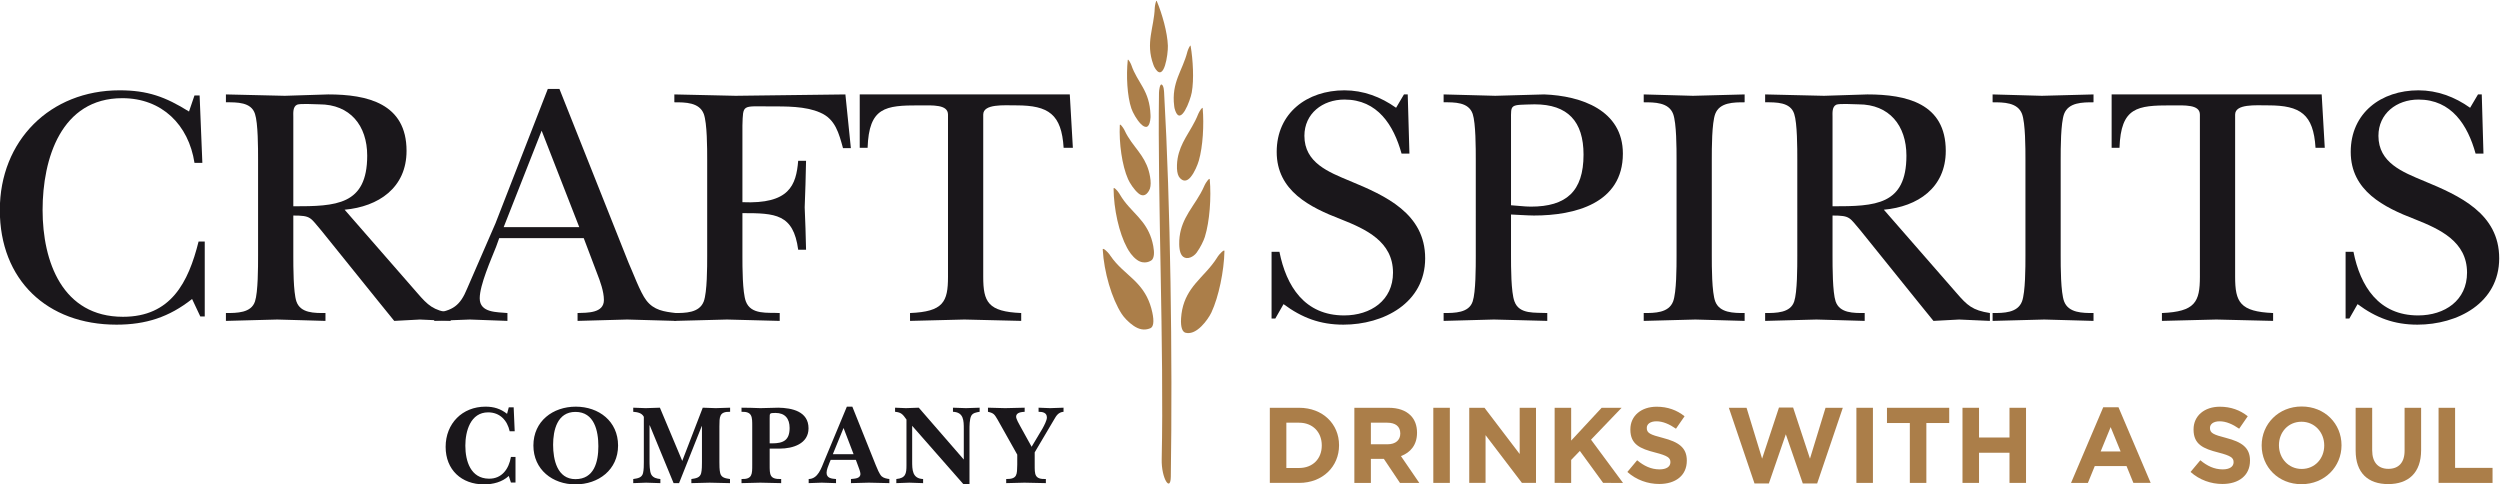 <?xml version="1.0" encoding="UTF-8" standalone="no"?>
<!-- Created with Inkscape (http://www.inkscape.org/) -->

<svg
   version="1.1"
   id="svg2"
   xml:space="preserve"
   width="497.046"
   height="96.244"
   viewBox="0 0 497.046 96.244"
   sodipodi:docname="logo2.svg"
   inkscape:version="1.1.1 (c3084ef, 2021-09-22)"
   xmlns:inkscape="http://www.inkscape.org/namespaces/inkscape"
   xmlns:sodipodi="http://sodipodi.sourceforge.net/DTD/sodipodi-0.dtd"
   xmlns="http://www.w3.org/2000/svg"
   xmlns:svg="http://www.w3.org/2000/svg"><defs
     id="defs6"><clipPath
       clipPathUnits="userSpaceOnUse"
       id="clipPath16"><path
         d="M 0,841.89 H 595.276 V 0 H 0 Z"
         id="path14" /></clipPath></defs><sodipodi:namedview
     id="namedview4"
     pagecolor="#ffffff"
     bordercolor="#666666"
     borderopacity="1.0"
     inkscape:pageshadow="2"
     inkscape:pageopacity="0.0"
     inkscape:pagecheckerboard="0"
     showgrid="false"
     fit-margin-top="0"
     fit-margin-left="0"
     fit-margin-right="0"
     fit-margin-bottom="0"
     inkscape:zoom="0.49264155"
     inkscape:cx="201.97241"
     inkscape:cy="7.1045571"
     inkscape:window-width="1404"
     inkscape:window-height="779"
     inkscape:window-x="0"
     inkscape:window-y="25"
     inkscape:window-maximized="0"
     inkscape:current-layer="g10" /><g
     id="g8"
     inkscape:groupmode="layer"
     inkscape:label="CraftSpirits-Logo DEF"
     transform="matrix(1.333,0,0,-1.333,-142.414,612.808)"><g
       id="g10"><g
         id="g1211"><g
           id="g12"
           clip-path="url(#clipPath16)"><g
             id="g18"
             transform="translate(298.698,396.675)"><path
               d="m 0,0 v -6.755 h 1.905 c 2.016,0 3.378,1.36 3.378,3.346 v 0.031 C 5.283,-1.393 3.921,0 1.905,0 Z m -2.465,2.225 h 4.37 c 3.521,0 5.955,-2.417 5.955,-5.571 v -0.032 c 0,-3.152 -2.434,-5.601 -5.955,-5.601 h -4.37 z"
               style="fill:#ab7e49;fill-opacity:1;fill-rule:nonzero;stroke:none"
               id="path20" /></g><g
             id="g22"
             transform="translate(313.803,393.457)"><path
               d="m 0,0 c 1.2,0 1.889,0.641 1.889,1.585 v 0.032 c 0,1.057 -0.737,1.601 -1.937,1.601 H -2.497 V 0 Z M -4.962,5.442 H 0.16 c 1.425,0 2.529,-0.4 3.266,-1.136 C 4.05,3.682 4.386,2.802 4.386,1.745 V 1.713 c 0,-1.809 -0.977,-2.945 -2.401,-3.474 L 4.722,-5.762 H 1.841 l -2.402,3.585 h -1.936 v -3.585 h -2.465 z"
               style="fill:#ab7e49;fill-opacity:1;fill-rule:nonzero;stroke:none"
               id="path24" /></g><path
             d="m 320.617,398.9 h 2.465 v -11.204 h -2.465 z"
             style="fill:#ab7e49;fill-opacity:1;fill-rule:nonzero;stroke:none"
             id="path26" /><g
             id="g28"
             transform="translate(325.977,398.9)"><path
               d="m 0,0 h 2.273 l 5.25,-6.898 V 0 H 9.956 V -11.204 H 7.859 l -5.426,7.123 v -7.123 H 0 Z"
               style="fill:#ab7e49;fill-opacity:1;fill-rule:nonzero;stroke:none"
               id="path30" /></g><g
             id="g32"
             transform="translate(338.713,398.9)"><path
               d="M 0,0 H 2.465 V -4.897 L 7.011,0 h 2.977 l -4.562,-4.754 4.77,-6.45 H 7.234 L 3.761,-6.435 2.465,-7.779 v -3.425 H 0 Z"
               style="fill:#ab7e49;fill-opacity:1;fill-rule:nonzero;stroke:none"
               id="path34" /></g><g
             id="g36"
             transform="translate(349.56,389.328)"><path
               d="m 0,0 1.457,1.744 c 1.008,-0.832 2.064,-1.36 3.345,-1.36 1.009,0 1.617,0.4 1.617,1.056 V 1.473 C 6.419,2.097 6.034,2.417 4.162,2.896 1.905,3.473 0.448,4.098 0.448,6.322 v 0.032 c 0,2.033 1.633,3.377 3.922,3.377 1.633,0 3.026,-0.511 4.161,-1.424 L 7.251,6.45 C 6.259,7.139 5.282,7.555 4.338,7.555 3.394,7.555 2.897,7.122 2.897,6.578 V 6.546 C 2.897,5.81 3.377,5.57 5.314,5.073 7.587,4.481 8.867,3.665 8.867,1.712 V 1.681 C 8.867,-0.545 7.171,-1.793 4.754,-1.793 3.058,-1.793 1.345,-1.201 0,0"
               style="fill:#ab7e49;fill-opacity:1;fill-rule:nonzero;stroke:none"
               id="path38" /></g><g
             id="g40"
             transform="translate(364.696,398.9)"><path
               d="M 0,0 H 2.641 L 4.962,-7.587 7.475,0.032 H 9.588 L 12.101,-7.587 14.422,0 h 2.577 L 13.173,-11.284 H 11.028 L 8.499,-3.953 5.97,-11.284 H 3.825 Z"
               style="fill:#ab7e49;fill-opacity:1;fill-rule:nonzero;stroke:none"
               id="path42" /></g><path
             d="m 383.721,398.9 h 2.465 v -11.204 h -2.465 z"
             style="fill:#ab7e49;fill-opacity:1;fill-rule:nonzero;stroke:none"
             id="path44" /><g
             id="g46"
             transform="translate(391.69,396.627)"><path
               d="M 0,0 H -3.409 V 2.272 H 5.875 V 0 H 2.466 V -8.932 H 0 Z"
               style="fill:#ab7e49;fill-opacity:1;fill-rule:nonzero;stroke:none"
               id="path48" /></g><g
             id="g50"
             transform="translate(399.545,398.9)"><path
               d="M 0,0 H 2.465 V -4.434 H 7.011 V 0 H 9.476 V -11.204 H 7.011 v 4.498 H 2.465 v -4.498 H 0 Z"
               style="fill:#ab7e49;fill-opacity:1;fill-rule:nonzero;stroke:none"
               id="path52" /></g><g
             id="g54"
             transform="translate(423.131,392.385)"><path
               d="M 0,0 -1.488,3.634 -2.978,0 Z M -2.593,6.595 H -0.32 L 4.481,-4.689 H 1.904 L 0.88,-2.177 h -4.737 l -1.025,-2.512 h -2.514 z"
               style="fill:#ab7e49;fill-opacity:1;fill-rule:nonzero;stroke:none"
               id="path56" /></g><g
             id="g58"
             transform="translate(433.56,389.328)"><path
               d="m 0,0 1.457,1.744 c 1.008,-0.832 2.064,-1.36 3.345,-1.36 1.009,0 1.617,0.4 1.617,1.056 V 1.473 C 6.419,2.097 6.034,2.417 4.162,2.896 1.905,3.473 0.448,4.098 0.448,6.322 v 0.032 c 0,2.033 1.633,3.377 3.922,3.377 1.633,0 3.026,-0.511 4.161,-1.424 L 7.251,6.45 C 6.259,7.139 5.282,7.555 4.338,7.555 3.394,7.555 2.897,7.122 2.897,6.578 V 6.546 C 2.897,5.81 3.377,5.57 5.314,5.073 7.587,4.481 8.867,3.665 8.867,1.712 V 1.681 C 8.867,-0.545 7.171,-1.793 4.754,-1.793 3.058,-1.793 1.345,-1.201 0,0"
               style="fill:#ab7e49;fill-opacity:1;fill-rule:nonzero;stroke:none"
               id="path60" /></g><g
             id="g62"
             transform="translate(453.499,393.266)"><path
               d="m 0,0 v 0.031 c 0,1.921 -1.408,3.522 -3.393,3.522 -1.985,0 -3.361,-1.569 -3.361,-3.49 V 0.031 c 0,-1.92 1.408,-3.52 3.393,-3.52 C -1.376,-3.489 0,-1.921 0,0 m -9.331,0 v 0.031 c 0,3.186 2.513,5.795 5.97,5.795 3.458,0 5.938,-2.577 5.938,-5.763 V 0.031 c 0,-3.184 -2.513,-5.794 -5.97,-5.794 -3.458,0 -5.938,2.577 -5.938,5.763"
               style="fill:#ab7e49;fill-opacity:1;fill-rule:nonzero;stroke:none"
               id="path64" /></g><g
             id="g66"
             transform="translate(458.185,392.497)"><path
               d="M 0,0 V 6.402 H 2.465 V 0.064 c 0,-1.825 0.912,-2.769 2.417,-2.769 1.504,0 2.417,0.912 2.417,2.689 V 6.402 H 9.764 V 0.08 C 9.764,-3.313 7.858,-4.979 4.85,-4.979 1.84,-4.979 0,-3.298 0,0"
               style="fill:#ab7e49;fill-opacity:1;fill-rule:nonzero;stroke:none"
               id="path68" /></g><g
             id="g70"
             transform="translate(470.552,398.9)"><path
               d="m 0,0 h 2.465 v -8.964 h 5.586 v -2.24 H 0 Z"
               style="fill:#ab7e49;fill-opacity:1;fill-rule:nonzero;stroke:none"
               id="path72" /></g><g
             id="g74"
             transform="translate(182.721,388.733)"><path
               d="m 0,0 c -0.986,-0.918 -2.363,-1.259 -3.688,-1.259 -3.366,0 -5.729,2.176 -5.729,5.593 0,3.484 2.481,6.001 5.949,6.001 1.224,0 2.244,-0.307 3.213,-1.071 L 0,10.232 H 0.731 L 0.884,6.663 H 0.136 c -0.357,1.632 -1.462,2.821 -3.213,2.821 -2.634,0 -3.4,-2.804 -3.4,-4.963 0,-2.329 0.8,-4.895 3.502,-4.929 1.955,-0.034 2.992,1.462 3.298,3.246 h 0.68 v -3.824 h -0.68 z"
               style="fill:#1a171b;fill-opacity:1;fill-rule:nonzero;stroke:none"
               id="path76" /></g><g
             id="g78"
             transform="translate(189.334,393.372)"><path
               d="m 0,0 c 0,-2.176 0.595,-5.116 3.332,-5.116 2.788,0 3.417,2.567 3.417,4.913 0,2.277 -0.595,5.116 -3.417,5.116 C 0.612,4.913 0,2.176 0,0 m -2.94,-0.102 c 0,3.638 2.906,5.797 6.323,5.797 3.433,0 6.306,-2.175 6.306,-5.797 0,-3.621 -2.923,-5.796 -6.357,-5.796 -3.417,0 -6.272,2.21 -6.272,5.796"
               style="fill:#1a171b;fill-opacity:1;fill-rule:nonzero;stroke:none"
               id="path80" /></g><g
             id="g82"
             transform="translate(203.75,396.279)"><path
               d="m 0,0 h -0.034 v -5.219 c 0,-0.544 0,-1.632 0.255,-2.107 0.272,-0.51 0.85,-0.629 1.36,-0.68 V -8.618 C 0.867,-8.602 0.17,-8.567 -0.544,-8.55 -1.19,-8.567 -1.819,-8.602 -2.465,-8.618 v 0.612 c 0.646,0.102 1.292,0.17 1.462,0.884 0.119,0.476 0.119,1.207 0.119,1.632 V 1.274 C -1.19,1.87 -1.853,1.972 -2.465,2.022 V 2.635 C -1.853,2.617 -1.224,2.584 -0.612,2.566 0.102,2.584 0.799,2.617 1.513,2.635 L 4.845,-5.304 7.904,2.635 C 8.55,2.617 9.196,2.584 9.842,2.566 c 0.68,0.018 1.36,0.051 2.142,0.069 V 2.022 C 10.335,2.073 10.403,1.241 10.386,-0.153 V -5.49 c 0,-0.425 0,-1.156 0.119,-1.632 0.17,-0.714 0.816,-0.782 1.462,-0.884 V -8.618 C 10.947,-8.602 9.944,-8.567 8.924,-8.55 8.04,-8.567 7.139,-8.602 6.205,-8.618 v 0.612 c 0.645,0.102 1.291,0.17 1.461,0.884 0.119,0.476 0.119,1.207 0.119,1.632 v 5.371 H 7.751 L 4.369,-8.618 H 3.553 Z"
               style="fill:#1a171b;fill-opacity:1;fill-rule:nonzero;stroke:none"
               id="path84" /></g><g
             id="g86"
             transform="translate(221.991,393.594)"><path
               d="M 0,0 C 1.683,0 2.618,0.459 2.618,2.295 2.618,3.688 1.938,4.538 0.51,4.538 -0.374,4.504 -0.357,4.556 -0.357,3.705 V 0 Z m -2.958,2.532 c 0,1.395 0.034,2.227 -1.598,2.176 V 5.32 c 0.986,0 1.904,-0.034 2.822,-0.068 C -0.85,5.27 0.051,5.303 0.935,5.32 2.958,5.286 5.439,4.776 5.439,2.243 5.439,-0.085 3.06,-0.782 1.173,-0.782 h -1.53 v -2.397 c 0,-1.512 -0.017,-2.193 1.717,-2.141 v -0.613 c -1.037,0.017 -2.074,0.051 -3.111,0.069 -0.918,-0.018 -1.819,-0.052 -2.805,-0.069 v 0.613 c 1.632,-0.052 1.598,0.747 1.598,2.141 z"
               style="fill:#1a171b;fill-opacity:1;fill-rule:nonzero;stroke:none"
               id="path88" /></g><g
             id="g90"
             transform="translate(234.15,391.979)"><path
               d="M 0,0 -1.496,3.91 -3.094,0 Z m -3.621,-1.343 c -0.153,-0.425 -0.408,-0.969 -0.408,-1.428 0,-0.833 0.782,-0.883 1.411,-0.934 v -0.612 c -0.714,0.016 -1.428,0.05 -2.142,0.068 -0.646,-0.018 -1.292,-0.052 -1.938,-0.068 v 0.612 c 1.394,0.017 1.887,1.648 2.329,2.702 l 3.366,8.092 h 0.816 l 3.501,-8.737 c 0.187,-0.459 0.527,-1.31 0.867,-1.65 0.306,-0.271 0.748,-0.356 1.156,-0.407 v -0.612 c -1.02,0.016 -2.04,0.05 -3.06,0.068 -0.883,-0.018 -1.784,-0.052 -2.668,-0.068 v 0.612 c 0.51,0.067 1.411,0.033 1.411,0.765 0,0.271 -0.221,0.867 -0.323,1.122 L 0.34,-0.85 h -3.757 z"
               style="fill:#1a171b;fill-opacity:1;fill-rule:nonzero;stroke:none"
               id="path92" /></g><g
             id="g94"
             transform="translate(242.888,396.211)"><path
               d="M 0,0 V -5.252 C 0,-6.544 0,-7.87 1.632,-7.937 V -8.55 c -0.68,0.017 -1.377,0.051 -2.057,0.069 -0.646,-0.018 -1.292,-0.052 -1.938,-0.069 v 0.613 c 1.411,0.135 1.513,0.832 1.513,2.039 V 0.936 C -1.394,1.7 -1.615,2.006 -2.55,2.091 V 2.703 C -2.006,2.686 -1.479,2.652 -0.935,2.635 -0.289,2.652 0.34,2.686 0.986,2.703 L 7.7,-5.031 v 4.521 c 0,1.292 0,2.533 -1.615,2.601 V 2.703 C 6.731,2.686 7.377,2.652 8.023,2.635 c 0.68,0.017 1.36,0.051 2.04,0.068 V 2.091 C 9.587,2.006 9.043,1.938 8.805,1.479 8.55,0.986 8.55,-0.051 8.55,-0.611 V -8.788 H 7.717 Z"
               style="fill:#1a171b;fill-opacity:1;fill-rule:nonzero;stroke:none"
               id="path96" /></g><g
             id="g98"
             transform="translate(261.163,390.415)"><path
               d="m 0,0 c 0,-1.462 -0.034,-2.193 1.666,-2.142 v -0.612 c -1.071,0.017 -2.125,0.051 -3.196,0.068 -0.901,-0.017 -1.819,-0.051 -2.72,-0.068 v 0.612 c 1.683,-0.017 1.615,0.68 1.649,2.142 V 1.496 L -5.542,6.731 C -6,7.496 -6.085,7.683 -6.969,7.887 v 0.612 c 0.85,-0.018 1.717,-0.051 2.567,-0.068 0.968,0.017 1.937,0.05 2.906,0.068 V 7.887 C -1.955,7.853 -2.771,7.802 -2.771,7.156 c 0,-0.34 0.442,-1.105 0.612,-1.411 l 1.7,-3.076 1.632,2.736 c 0.221,0.408 0.646,1.19 0.646,1.632 0,0.731 -0.646,0.85 -1.241,0.85 V 8.499 C 1.156,8.481 1.717,8.448 2.295,8.431 2.958,8.448 3.638,8.481 4.301,8.499 V 7.887 C 3.536,7.819 3.229,7.326 2.873,6.697 L 0,1.836 Z"
               style="fill:#1a171b;fill-opacity:1;fill-rule:nonzero;stroke:none"
               id="path100" /></g><g
             id="g102"
             transform="translate(135.844,445.485)"><path
               d="M 0,0 H 0.766 L 1.174,-10.052 H 0 c -0.867,5.664 -4.848,9.644 -10.767,9.644 -9.133,0 -11.888,-9.031 -11.888,-16.686 0,-7.704 2.959,-15.92 11.991,-15.92 7.143,0 9.746,5.103 11.276,11.226 H 1.531 V -32.962 H 0.867 l -1.224,2.602 c -3.419,-2.704 -6.889,-3.827 -11.277,-3.827 -10.358,0 -17.399,6.684 -17.399,17.093 0,10.359 7.5,17.86 17.858,17.86 4.185,0 6.838,-0.97 10.359,-3.164 z"
               style="fill:#1a171b;fill-opacity:1;fill-rule:nonzero;stroke:none"
               id="path104" /></g><g
             id="g106"
             transform="translate(150.585,428.952)"><path
               d="m 0,0 c 6.378,0 11.021,0.153 11.021,7.552 0,4.49 -2.551,7.654 -7.143,7.654 -0.612,0 -2.857,0.152 -3.317,-0.052 C -0.103,14.849 0,13.879 0,13.317 Z m 18.471,-12.909 c 1.633,-1.888 2.398,-2.603 5.001,-3.011 v -1.174 c -1.532,0.052 -3.062,0.154 -4.593,0.204 -1.275,-0.05 -2.551,-0.152 -3.827,-0.204 l -2.398,2.96 -8.47,10.511 C 2.5,-1.684 2.704,-1.378 0,-1.378 v -6.02 c 0,-1.633 0,-5.41 0.459,-6.787 0.612,-1.786 2.704,-1.735 4.337,-1.735 v -1.174 c -2.347,0.052 -4.745,0.154 -7.194,0.204 -2.552,-0.05 -5.103,-0.152 -7.654,-0.204 v 1.174 c 1.633,0 3.776,0 4.337,1.735 0.459,1.377 0.459,5.154 0.459,6.787 V 6.99 c 0,1.633 0,5.409 -0.459,6.787 -0.561,1.786 -2.704,1.735 -4.337,1.735 v 1.174 c 2.908,-0.051 5.867,-0.154 8.776,-0.205 2.143,0.051 4.338,0.154 6.48,0.205 5.817,0 11.685,-1.328 11.685,-8.419 0,-5.511 -4.184,-8.318 -9.236,-8.777 z"
               style="fill:#1a171b;fill-opacity:1;fill-rule:nonzero;stroke:none"
               id="path108" /></g><g
             id="g110"
             transform="translate(193.236,425.84)"><path
               d="M 0,0 -5.612,14.389 -11.276,0 Z m -12.399,-2.908 c -0.765,-1.94 -2.449,-5.715 -2.449,-7.705 0,-2.195 2.602,-2.041 4.133,-2.195 v -1.173 c -1.888,0.051 -3.725,0.153 -5.613,0.204 -1.786,-0.051 -3.521,-0.153 -5.307,-0.204 v 1.173 c 2.756,0.307 3.878,1.123 4.899,3.623 1.428,3.266 2.806,6.481 4.235,9.747 l 7.807,20.052 h 1.735 L 7.348,-5.307 c 0.612,-1.327 1.735,-4.439 2.653,-5.613 1.123,-1.479 2.653,-1.684 4.389,-1.888 v -1.173 c -2.399,0.051 -4.848,0.153 -7.246,0.204 -2.45,-0.051 -4.95,-0.153 -7.399,-0.204 v 1.173 c 1.429,0.051 3.929,-0.05 3.929,1.94 0,1.275 -0.561,2.805 -1.021,3.979 l -1.989,5.256 h -12.603 z"
               style="fill:#1a171b;fill-opacity:1;fill-rule:nonzero;stroke:none"
               id="path112" /></g><g
             id="g114"
             transform="translate(233.745,437.627)"><path
               d="m 0,0 h -1.173 c -0.613,2.193 -1.123,4.337 -3.419,5.307 -2.194,0.968 -5.102,0.918 -7.552,0.918 -4.082,0 -3.929,0.357 -4.031,-2.858 v -11.43 c 6.99,-0.305 8.011,2.501 8.318,6.174 h 1.173 c -0.051,-2.296 -0.102,-4.642 -0.204,-6.939 0.102,-2.092 0.153,-4.235 0.204,-6.327 h -1.173 c -0.715,5.358 -3.419,5.46 -8.318,5.46 v -6.429 c 0,-1.582 0,-5.358 0.51,-6.735 0.766,-2.041 3.266,-1.633 5.052,-1.736 v -1.174 c -2.602,0.052 -5.256,0.154 -7.858,0.205 -2.602,-0.051 -5.154,-0.153 -7.858,-0.205 v 1.174 c 1.633,0 3.725,0 4.389,1.736 0.509,1.377 0.509,5.153 0.509,6.786 v 14.388 c 0,1.633 0,5.41 -0.509,6.788 -0.664,1.734 -2.756,1.734 -4.389,1.734 v 1.174 c 3.113,-0.051 6.123,-0.154 9.134,-0.204 5.46,0.05 10.919,0.153 16.379,0.204 z"
               style="fill:#1a171b;fill-opacity:1;fill-rule:nonzero;stroke:none"
               id="path116" /></g><g
             id="g118"
             transform="translate(266.856,437.678)"><path
               d="m 0,0 h -1.378 c -0.306,5 -2.245,6.327 -7.041,6.327 -1.888,0 -4.95,0.255 -4.95,-1.378 v -24.185 c 0,-3.777 0.715,-5.205 5.664,-5.41 v -1.173 c -2.806,0.051 -5.664,0.153 -8.47,0.204 -2.704,-0.051 -5.358,-0.153 -8.113,-0.204 v 1.173 c 4.949,0.205 5.664,1.633 5.664,5.41 V 4.949 c 0,1.531 -2.245,1.378 -4.286,1.378 -5.052,0 -7.501,-0.255 -7.705,-6.327 h -1.174 v 7.96 h 31.33 z"
               style="fill:#1a171b;fill-opacity:1;fill-rule:nonzero;stroke:none"
               id="path120" /></g><g
             id="g122"
             transform="translate(296.492,422.166)"><path
               d="m 0,0 h 1.174 c 1.02,-5.153 3.775,-9.491 9.643,-9.491 3.981,0 7.297,2.245 7.297,6.379 0,4.642 -4.031,6.479 -7.756,7.96 -4.643,1.785 -9.592,4.234 -9.592,10.051 0,5.817 4.541,9.185 10.103,9.185 2.806,0 5.408,-0.97 7.704,-2.603 l 1.174,1.991 h 0.562 l 0.254,-8.827 H 19.39 c -1.173,4.234 -3.572,8.061 -8.521,8.061 -3.265,0 -5.971,-2.092 -5.971,-5.408 0,-4.031 3.623,-5.409 6.788,-6.735 C 16.992,8.368 22.91,5.715 22.91,-0.97 c 0,-6.684 -6.224,-9.898 -12.194,-9.898 -3.47,0 -6.175,1.02 -8.93,3.061 L 0.562,-9.95 H 0 Z"
               style="fill:#1a171b;fill-opacity:1;fill-rule:nonzero;stroke:none"
               id="path124" /></g><g
             id="g126"
             transform="translate(332.206,429.106)"><path
               d="m 0,0 c 0.97,-0.051 1.99,-0.204 2.96,-0.204 5.256,0 7.857,2.245 7.857,7.756 0,4.949 -2.346,7.501 -7.296,7.501 C -0.204,14.95 0,15.154 0,12.654 Z m 0,-7.552 c 0,-1.633 0,-5.409 0.511,-6.786 0.714,-1.99 3.112,-1.633 4.898,-1.735 v -1.174 c -2.653,0.052 -5.306,0.153 -7.96,0.204 -2.501,-0.051 -4.95,-0.152 -7.501,-0.204 v 1.174 c 1.633,0 3.776,0 4.337,1.735 0.46,1.377 0.46,5.153 0.46,6.786 V 6.786 c 0,1.684 0,5.46 -0.46,6.838 -0.612,1.785 -2.704,1.734 -4.337,1.734 v 1.174 c 2.603,-0.051 5.154,-0.153 7.705,-0.204 2.45,0.051 4.848,0.153 7.297,0.204 5.51,-0.204 11.736,-2.347 11.736,-8.827 0,-7.45 -7.195,-9.236 -13.267,-9.236 -0.918,0 -3.215,0.153 -3.419,0.153 z"
               style="fill:#1a171b;fill-opacity:1;fill-rule:nonzero;stroke:none"
               id="path128" /></g><g
             id="g130"
             transform="translate(356.897,435.942)"><path
               d="M 0,0 C 0,1.633 0,5.409 -0.51,6.787 -1.173,8.521 -3.266,8.521 -4.898,8.521 V 9.695 C -2.449,9.645 0,9.542 2.449,9.491 5.052,9.542 7.603,9.645 10.154,9.695 V 8.521 c -1.633,0 -3.724,0 -4.387,-1.734 C 5.256,5.409 5.256,1.633 5.256,0 v -14.389 c 0,-1.632 0,-5.409 0.511,-6.786 0.663,-1.735 2.754,-1.735 4.387,-1.735 v -1.174 c -2.398,0.052 -4.898,0.153 -7.347,0.204 -2.552,-0.051 -5.154,-0.152 -7.705,-0.204 v 1.174 c 1.632,0 3.725,0 4.388,1.735 C 0,-19.798 0,-16.021 0,-14.389 Z"
               style="fill:#1a171b;fill-opacity:1;fill-rule:nonzero;stroke:none"
               id="path132" /></g><g
             id="g134"
             transform="translate(380.161,428.952)"><path
               d="m 0,0 c 6.378,0 11.021,0.153 11.021,7.552 0,4.49 -2.55,7.654 -7.143,7.654 -0.612,0 -2.857,0.152 -3.316,-0.052 C -0.102,14.849 0,13.879 0,13.317 Z m 18.472,-12.909 c 1.632,-1.888 2.398,-2.603 5,-3.011 v -1.174 c -1.531,0.052 -3.062,0.154 -4.592,0.204 -1.276,-0.05 -2.552,-0.152 -3.827,-0.204 l -2.399,2.96 -8.469,10.511 C 2.501,-1.684 2.704,-1.378 0,-1.378 v -6.02 c 0,-1.633 0,-5.41 0.46,-6.787 0.611,-1.786 2.704,-1.735 4.337,-1.735 v -1.174 c -2.348,0.052 -4.745,0.154 -7.194,0.204 -2.552,-0.05 -5.104,-0.152 -7.655,-0.204 v 1.174 c 1.633,0 3.776,0 4.337,1.735 0.46,1.377 0.46,5.154 0.46,6.787 V 6.99 c 0,1.633 0,5.409 -0.46,6.787 -0.561,1.786 -2.704,1.735 -4.337,1.735 v 1.174 c 2.908,-0.051 5.868,-0.154 8.777,-0.205 2.143,0.051 4.337,0.154 6.48,0.205 5.816,0 11.685,-1.328 11.685,-8.419 0,-5.511 -4.184,-8.318 -9.236,-8.777 z"
               style="fill:#1a171b;fill-opacity:1;fill-rule:nonzero;stroke:none"
               id="path136" /></g><g
             id="g138"
             transform="translate(408.934,435.942)"><path
               d="M 0,0 C 0,1.633 0,5.409 -0.51,6.787 -1.173,8.521 -3.266,8.521 -4.898,8.521 V 9.695 C -2.449,9.645 0,9.542 2.449,9.491 5.052,9.542 7.603,9.645 10.154,9.695 V 8.521 c -1.633,0 -3.724,0 -4.387,-1.734 C 5.256,5.409 5.256,1.633 5.256,0 v -14.389 c 0,-1.632 0,-5.409 0.511,-6.786 0.663,-1.735 2.754,-1.735 4.387,-1.735 v -1.174 c -2.398,0.052 -4.898,0.153 -7.347,0.204 -2.552,-0.051 -5.154,-0.152 -7.705,-0.204 v 1.174 c 1.632,0 3.725,0 4.388,1.735 C 0,-19.798 0,-16.021 0,-14.389 Z"
               style="fill:#1a171b;fill-opacity:1;fill-rule:nonzero;stroke:none"
               id="path140" /></g><g
             id="g142"
             transform="translate(453.578,437.678)"><path
               d="m 0,0 h -1.378 c -0.306,5 -2.245,6.327 -7.041,6.327 -1.888,0 -4.95,0.255 -4.95,-1.378 v -24.185 c 0,-3.777 0.715,-5.205 5.664,-5.41 v -1.173 c -2.807,0.051 -5.664,0.153 -8.47,0.204 -2.704,-0.051 -5.358,-0.153 -8.113,-0.204 v 1.173 c 4.949,0.205 5.664,1.633 5.664,5.41 V 4.949 c 0,1.531 -2.245,1.378 -4.286,1.378 -5.052,0 -7.501,-0.255 -7.705,-6.327 h -1.174 v 7.96 h 31.33 z"
               style="fill:#1a171b;fill-opacity:1;fill-rule:nonzero;stroke:none"
               id="path144" /></g><g
             id="g146"
             transform="translate(456.685,422.166)"><path
               d="m 0,0 h 1.174 c 1.02,-5.153 3.775,-9.491 9.643,-9.491 3.981,0 7.297,2.245 7.297,6.379 0,4.642 -4.031,6.479 -7.756,7.96 -4.643,1.785 -9.592,4.234 -9.592,10.051 0,5.817 4.541,9.185 10.103,9.185 2.806,0 5.408,-0.97 7.704,-2.603 l 1.174,1.991 h 0.562 l 0.254,-8.827 H 19.39 c -1.173,4.234 -3.572,8.061 -8.521,8.061 -3.265,0 -5.971,-2.092 -5.971,-5.408 0,-4.031 3.623,-5.409 6.788,-6.735 C 16.992,8.368 22.91,5.715 22.91,-0.97 c 0,-6.684 -6.224,-9.898 -12.194,-9.898 -3.47,0 -6.175,1.02 -8.93,3.061 L 0.562,-9.95 H 0 Z"
               style="fill:#1a171b;fill-opacity:1;fill-rule:nonzero;stroke:none"
               id="path148" /></g><g
             id="g150"
             transform="translate(280.106,391.221)"><path
               d="m 0,0 c 0.36,16.558 -0.631,39.277 -0.404,54.66 0.002,0.321 0.126,1.337 0.39,1.233 C 0.322,55.76 0.347,54.875 0.361,54.658 1.305,37.937 1.626,15.195 1.359,-2.571 1.333,-4.996 -0.066,-2.866 0,0"
               style="fill:#ab7e49;fill-opacity:1;fill-rule:nonzero;stroke:none"
               id="path152" /></g><g
             id="g154"
             transform="translate(275.57,450.04)"><path
               d="M 0,0 C 0.461,-1.365 1.154,-2.308 1.74,-3.374 2.327,-4.44 2.801,-5.629 2.867,-7.486 2.876,-7.711 2.888,-7.858 2.823,-8.261 2.62,-9.539 2.024,-9.41 1.42,-8.803 c -0.602,0.607 -1.202,1.698 -1.407,2.304 -0.311,0.917 -0.51,2.143 -0.596,3.431 -0.087,1.287 -0.062,2.637 0.054,3.79 C -0.5,1.011 -0.075,0.222 0,0"
               style="fill:#ab7e49;fill-opacity:1;fill-rule:nonzero;stroke:none"
               id="path156" /></g><g
             id="g158"
             transform="translate(274.086,436.786)"><path
               d="M 0,0 C -0.213,1.435 -0.292,2.956 -0.23,4.273 -0.217,4.573 0.266,3.909 0.422,3.613 0.449,3.557 0.477,3.508 0.496,3.464 1.077,2.212 1.848,1.321 2.549,0.374 2.717,0.148 2.879,-0.079 3.035,-0.318 3.584,-1.156 4.061,-2.099 4.283,-3.412 4.413,-4.178 4.404,-4.744 4.265,-5.198 4.206,-5.391 3.605,-6.792 2.549,-5.905 1.876,-5.34 1.25,-4.349 1,-3.781 0.56,-2.785 0.211,-1.437 0,0"
               style="fill:#ab7e49;fill-opacity:1;fill-rule:nonzero;stroke:none"
               id="path160" /></g><g
             id="g162"
             transform="translate(273.494,426.861)"><path
               d="M 0,0 C -0.353,1.572 -0.556,3.254 -0.564,4.731 -0.568,5.08 0.094,4.319 0.268,4.027 0.305,3.966 0.339,3.909 0.37,3.856 1.175,2.47 2.197,1.546 3.12,0.511 3.34,0.266 3.551,0.015 3.754,-0.249 4.46,-1.172 5.06,-2.257 5.354,-3.835 5.553,-4.894 5.462,-5.537 5.179,-5.881 5.035,-6.056 4.026,-6.679 2.936,-5.905 2.202,-5.383 1.728,-4.619 1.442,-4.091 0.862,-3.029 0.353,-1.572 0,0"
               style="fill:#ab7e49;fill-opacity:1;fill-rule:nonzero;stroke:none"
               id="path164" /></g><g
             id="g166"
             transform="translate(272.24,417.293)"><path
               d="M 0,0 C -0.502,1.711 -0.839,3.561 -0.928,5.208 -0.948,5.608 -0.106,4.759 0.089,4.47 0.133,4.402 0.177,4.338 0.219,4.277 1.252,2.76 2.536,1.819 3.685,0.71 3.956,0.449 4.22,0.179 4.471,-0.112 5.341,-1.114 6.075,-2.338 6.47,-4.189 6.762,-5.546 6.634,-6.347 6.16,-6.536 5.275,-6.889 4.5,-6.719 3.682,-6.17 2.912,-5.653 2.223,-4.895 1.905,-4.401 1.176,-3.281 0.503,-1.712 0,0"
               style="fill:#ab7e49;fill-opacity:1;fill-rule:nonzero;stroke:none"
               id="path168" /></g><g
             id="g170"
             transform="translate(283.942,452.026)"><path
               d="m 0,0 c -0.363,-1.436 -0.958,-2.563 -1.418,-3.786 -0.457,-1.221 -0.779,-2.543 -0.554,-4.332 0.027,-0.217 0.038,-0.362 0.167,-0.717 0.411,-1.126 0.964,-0.749 1.442,0.057 0.477,0.807 0.894,2.047 1.011,2.686 0.176,0.967 0.219,2.172 0.178,3.402 C 0.784,-1.46 0.658,-0.207 0.479,0.847 0.431,1.11 0.058,0.234 0,0"
               style="fill:#ab7e49;fill-opacity:1;fill-rule:nonzero;stroke:none"
               id="path172" /></g><g
             id="g174"
             transform="translate(286.24,439.551)"><path
               d="M 0,0 C 0.092,1.384 0.086,2.807 -0.021,4.023 -0.046,4.299 -0.502,3.577 -0.643,3.262 -0.671,3.204 -0.693,3.15 -0.711,3.105 -1.233,1.799 -1.931,0.769 -2.548,-0.32 c -0.146,-0.259 -0.287,-0.521 -0.42,-0.79 -0.465,-0.951 -0.839,-1.996 -0.888,-3.323 -0.028,-0.774 0.06,-1.315 0.264,-1.701 0.087,-0.164 0.817,-1.258 1.778,-0.104 0.599,0.721 1.045,1.86 1.22,2.46 0.305,1.054 0.5,2.394 0.594,3.778"
               style="fill:#ab7e49;fill-opacity:1;fill-rule:nonzero;stroke:none"
               id="path176" /></g><g
             id="g178"
             transform="translate(287.268,428.529)"><path
               d="M 0,0 C 0.121,1.522 0.129,3.095 0.005,4.442 -0.024,4.763 -0.607,3.907 -0.749,3.594 -0.778,3.527 -0.807,3.468 -0.831,3.411 -1.48,1.935 -2.366,0.797 -3.12,-0.445 c -0.179,-0.294 -0.347,-0.593 -0.505,-0.904 -0.547,-1.082 -0.951,-2.309 -0.925,-3.9 0.02,-1.068 0.272,-1.603 0.594,-1.855 0.605,-0.473 1.539,-0.022 2.008,0.618 0.557,0.766 1.042,1.769 1.222,2.341 C -0.366,-2.993 -0.124,-1.522 0,0"
               style="fill:#ab7e49;fill-opacity:1;fill-rule:nonzero;stroke:none"
               id="path180" /></g><g
             id="g182"
             transform="translate(288.879,417.459)"><path
               d="M 0,0 C 0.341,1.625 0.555,3.322 0.586,4.809 0.593,5.173 -0.219,4.306 -0.396,4.017 -0.438,3.95 -0.479,3.887 -0.518,3.825 -1.47,2.314 -2.675,1.245 -3.718,0.001 -3.963,-0.293 -4.2,-0.596 -4.419,-0.916 c -0.76,-1.11 -1.348,-2.436 -1.465,-4.302 -0.084,-1.367 0.208,-2.042 0.682,-2.154 0.678,-0.159 1.453,0.079 2.362,0.978 0.672,0.664 1.229,1.522 1.474,2.039 C -0.81,-3.173 -0.342,-1.624 0,0"
               style="fill:#ab7e49;fill-opacity:1;fill-rule:nonzero;stroke:none"
               id="path184" /></g><g
             id="g186"
             transform="translate(279.073,458.585)"><path
               d="m 0,0 c -0.051,-1.515 -0.402,-2.807 -0.593,-4.146 -0.192,-1.337 -0.222,-2.72 0.385,-4.372 0.075,-0.201 0.116,-0.336 0.319,-0.636 0.648,-0.951 1.115,-0.405 1.415,0.53 0.301,0.939 0.447,2.274 0.428,2.933 -0.032,0.994 -0.248,2.18 -0.552,3.36 C 1.094,-1.151 0.703,0.024 0.295,0.984 0.192,1.223 0.009,0.247 0,0"
               style="fill:#ab7e49;fill-opacity:1;fill-rule:nonzero;stroke:none"
               id="path188" /></g></g></g></g></g></svg>
